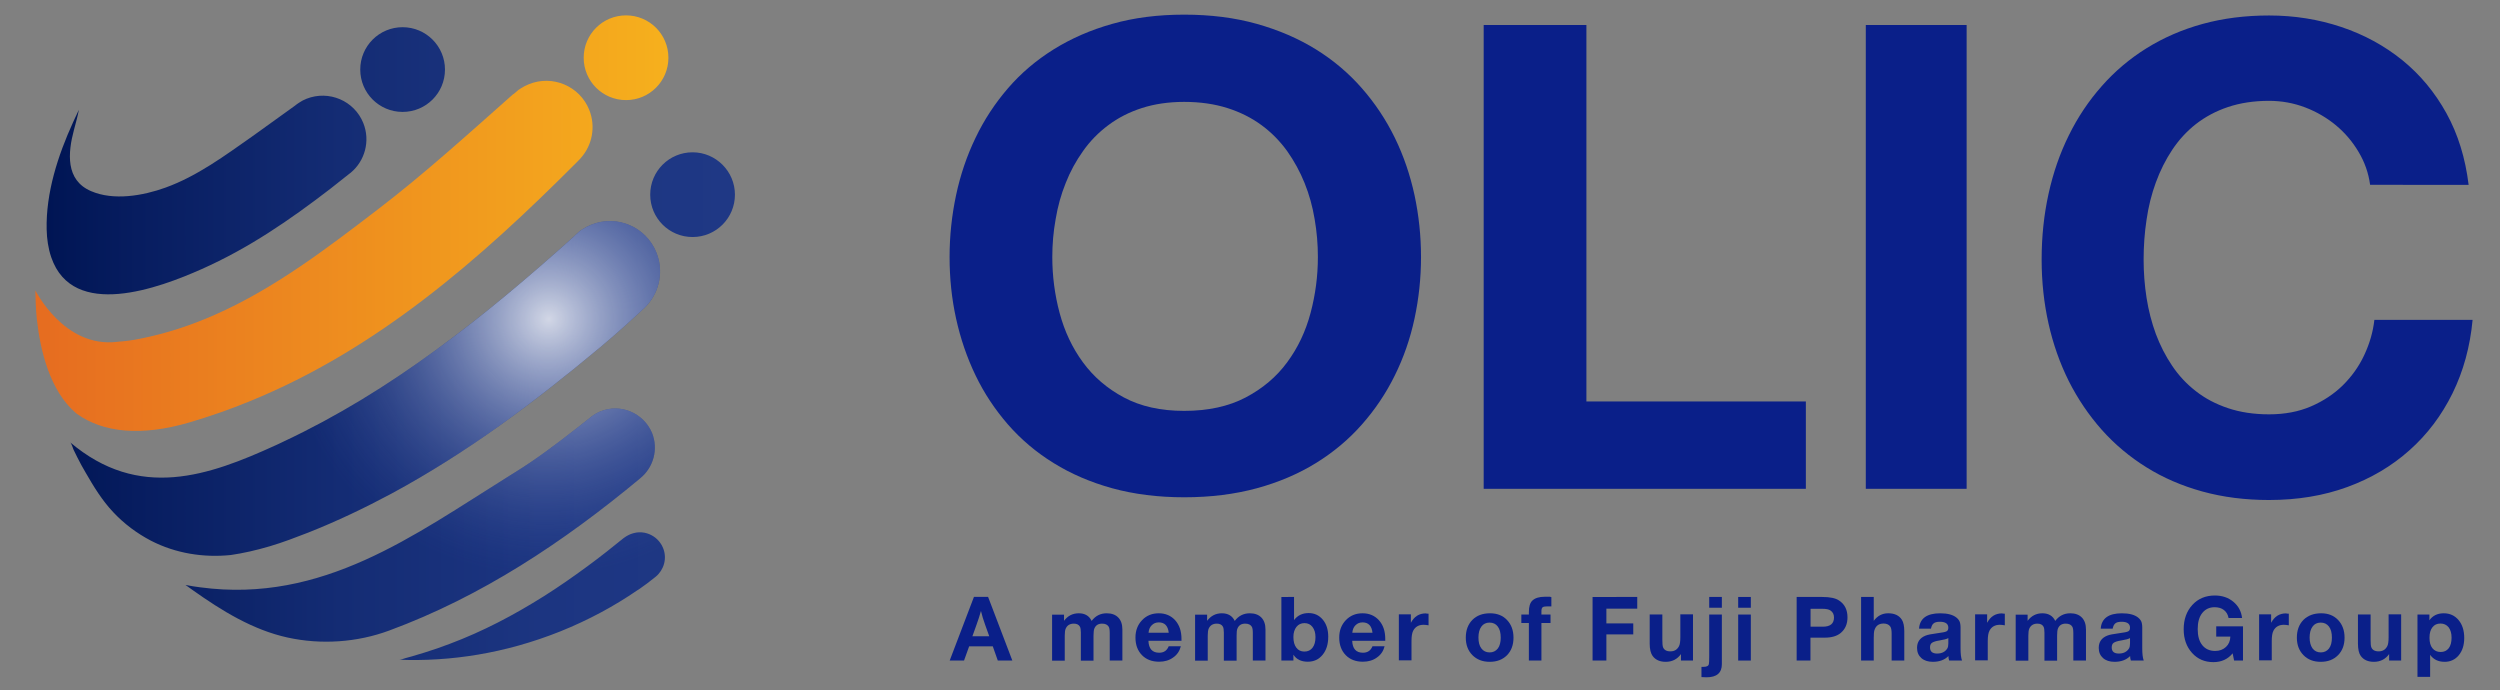 <?xml version="1.0" encoding="utf-8"?>
<!-- Generator: Adobe Illustrator 24.0.3, SVG Export Plug-In . SVG Version: 6.00 Build 0)  -->
<svg version="1.1" id="Layer_1" xmlns="http://www.w3.org/2000/svg" xmlns:xlink="http://www.w3.org/1999/xlink" x="0px" y="0px"
	 viewBox="0 0 239 66" style="enable-background:new 0 0 239 66;" xml:space="preserve">
<rect x="0" y="0" width="239" height="66" fill="#808080" stroke="none"/>
<style type="text/css">
	.st0{fill:#0A1F89;}
	.st1{fill:url(#SVGID_1_);}
	.st2{fill:url(#SVGID_2_);}
	.st3{clip-path:url(#SVGID_4_);fill:url(#SVGID_5_);}
</style>
<g>
	<g>
		<g>
			<g>
				<path class="st0" d="M90.78,24.57c0-2.01,0.21-3.98,0.62-5.91c0.41-1.93,1.03-3.76,1.86-5.48c0.82-1.72,1.86-3.3,3.1-4.74
					c1.24-1.44,2.7-2.68,4.37-3.72c1.67-1.04,3.54-1.86,5.61-2.44c2.07-0.59,4.36-0.88,6.87-0.88c2.52,0,4.83,0.29,6.93,0.88
					c2.1,0.59,3.98,1.4,5.66,2.44c1.68,1.04,3.14,2.28,4.4,3.72c1.26,1.44,2.31,3.02,3.15,4.74c0.84,1.72,1.46,3.55,1.88,5.48
					c0.41,1.93,0.62,3.9,0.62,5.91c0,2.01-0.21,3.97-0.62,5.88c-0.41,1.92-1.04,3.73-1.88,5.43c-0.84,1.71-1.89,3.27-3.15,4.7
					c-1.26,1.43-2.73,2.66-4.4,3.69c-1.67,1.03-3.56,1.84-5.66,2.41c-2.1,0.57-4.41,0.86-6.93,0.86c-2.5,0-4.79-0.29-6.87-0.86
					c-2.07-0.57-3.95-1.38-5.61-2.41c-1.67-1.03-3.12-2.26-4.37-3.69c-1.24-1.43-2.28-2.99-3.1-4.7c-0.82-1.7-1.44-3.52-1.86-5.43
					C90.98,28.54,90.78,26.58,90.78,24.57z M100.6,24.57c0,1.81,0.23,3.6,0.7,5.35c0.47,1.76,1.21,3.33,2.23,4.72
					c1.02,1.39,2.32,2.51,3.92,3.36c1.59,0.85,3.51,1.28,5.76,1.28c2.29,0,4.25-0.43,5.87-1.28c1.62-0.85,2.95-1.97,3.97-3.36
					c1.03-1.39,1.77-2.96,2.24-4.72c0.47-1.76,0.7-3.54,0.7-5.35c0-1.21-0.1-2.41-0.31-3.62c-0.2-1.21-0.52-2.36-0.96-3.45
					c-0.44-1.09-1-2.11-1.67-3.06c-0.68-0.94-1.49-1.77-2.44-2.47c-0.95-0.7-2.04-1.25-3.27-1.64c-1.23-0.39-2.61-0.59-4.13-0.59
					c-1.49,0-2.84,0.2-4.05,0.59c-1.21,0.39-2.28,0.94-3.21,1.64c-0.94,0.7-1.74,1.52-2.41,2.47c-0.67,0.94-1.23,1.96-1.66,3.06
					c-0.44,1.09-0.76,2.24-0.96,3.45C100.7,22.16,100.6,23.37,100.6,24.57z"/>
				<path class="st0" d="M151.66,2.39v35.99h20.98v8.35h-30.8V2.39H151.66z"/>
				<path class="st0" d="M188.01,2.39v44.34h-9.64V2.39H188.01z"/>
				<path class="st0" d="M226.58,17.65c-0.15-1.1-0.51-2.14-1.09-3.11c-0.57-0.97-1.29-1.82-2.16-2.55
					c-0.87-0.72-1.85-1.3-2.95-1.72c-1.1-0.42-2.26-0.63-3.46-0.63c-1.45,0-2.75,0.2-3.92,0.59c-1.16,0.39-2.18,0.94-3.07,1.63
					c-0.88,0.69-1.64,1.52-2.27,2.47c-0.63,0.95-1.15,1.99-1.56,3.11c-0.41,1.12-0.71,2.31-0.89,3.57c-0.19,1.25-0.28,2.52-0.28,3.8
					c0,1.22,0.09,2.44,0.28,3.66c0.19,1.21,0.49,2.37,0.89,3.46c0.41,1.09,0.93,2.11,1.56,3.04c0.63,0.94,1.39,1.75,2.27,2.43
					c0.88,0.69,1.9,1.23,3.07,1.62c1.16,0.39,2.47,0.59,3.92,0.59c1.49,0,2.83-0.25,4.01-0.76c1.18-0.51,2.19-1.18,3.04-2.01
					c0.85-0.84,1.54-1.8,2.05-2.89c0.51-1.09,0.84-2.21,0.97-3.37h9.39c-0.24,2.57-0.88,4.9-1.92,7.02
					c-1.04,2.11-2.41,3.93-4.11,5.44c-1.7,1.52-3.68,2.69-5.95,3.52c-2.27,0.83-4.76,1.24-7.48,1.24c-2.28,0-4.4-0.27-6.36-0.81
					c-1.96-0.54-3.75-1.31-5.35-2.31c-1.61-1-3.03-2.19-4.28-3.59c-1.24-1.4-2.29-2.95-3.15-4.65c-0.85-1.7-1.5-3.54-1.94-5.5
					c-0.44-1.96-0.66-4.01-0.66-6.13c0-2.19,0.22-4.28,0.66-6.28c0.44-2,1.08-3.86,1.94-5.59c0.85-1.73,1.9-3.3,3.15-4.71
					c1.24-1.41,2.67-2.62,4.28-3.62c1.61-1,3.39-1.78,5.35-2.32c1.96-0.54,4.08-0.81,6.36-0.81c2.43,0,4.73,0.37,6.91,1.1
					c2.18,0.73,4.12,1.79,5.83,3.17c1.7,1.38,3.11,3.07,4.22,5.08c1.11,2.01,1.81,4.29,2.12,6.84H226.58z"/>
			</g>
		</g>
		<g>
			<g>
				<path class="st0" d="M94.46,57.06l2.32,6.09h-1.39l-0.48-1.36h-2.26l-0.49,1.36h-1.37l2.32-6.09H94.46z M94.57,60.82l-0.39-1.09
					c-0.17-0.46-0.3-0.9-0.4-1.32c-0.04,0.15-0.1,0.36-0.2,0.66c-0.07,0.22-0.15,0.44-0.23,0.67l-0.39,1.09H94.57z"/>
				<path class="st0" d="M101.72,58.75v0.6c0.36-0.48,0.83-0.72,1.41-0.72c0.58,0,1,0.24,1.23,0.73c0.37-0.49,0.85-0.73,1.44-0.73
					c0.48,0,0.85,0.14,1.11,0.41c0.26,0.27,0.39,0.65,0.39,1.15v2.96h-1.21v-2.62c0-0.3-0.03-0.51-0.1-0.62
					c-0.12-0.19-0.32-0.29-0.63-0.29c-0.36,0-0.61,0.15-0.74,0.47c-0.05,0.12-0.08,0.35-0.08,0.68v2.39h-1.21v-2.68
					c0-0.27-0.03-0.46-0.09-0.57c-0.1-0.19-0.3-0.29-0.58-0.29c-0.38,0-0.64,0.16-0.78,0.48c-0.06,0.13-0.09,0.36-0.09,0.67v2.39
					h-1.21v-4.4H101.72z"/>
				<path class="st0" d="M111.73,61.78h1.16c-0.12,0.46-0.36,0.82-0.74,1.08c-0.37,0.27-0.82,0.4-1.34,0.4
					c-0.68,0-1.23-0.21-1.64-0.63c-0.41-0.42-0.62-0.98-0.62-1.68c0-0.67,0.21-1.22,0.63-1.66c0.42-0.44,0.95-0.66,1.6-0.66
					c0.65,0,1.17,0.23,1.57,0.67c0.4,0.45,0.6,1.04,0.6,1.78v0.18h-3.16c0.03,0.76,0.37,1.14,1.03,1.14
					C111.26,62.4,111.56,62.2,111.73,61.78z M109.8,60.49h1.93c-0.07-0.66-0.39-0.99-0.95-0.99c-0.27,0-0.49,0.09-0.67,0.27
					C109.93,59.94,109.83,60.18,109.8,60.49z"/>
				<path class="st0" d="M115.4,58.75v0.6c0.36-0.48,0.83-0.72,1.41-0.72c0.58,0,1,0.24,1.23,0.73c0.37-0.49,0.85-0.73,1.44-0.73
					c0.48,0,0.85,0.14,1.11,0.41c0.26,0.27,0.39,0.65,0.39,1.15v2.96h-1.21v-2.62c0-0.3-0.03-0.51-0.1-0.62
					c-0.12-0.19-0.32-0.29-0.63-0.29c-0.36,0-0.61,0.15-0.74,0.47c-0.06,0.12-0.08,0.35-0.08,0.68v2.39H117v-2.68
					c0-0.27-0.03-0.46-0.09-0.57c-0.1-0.19-0.3-0.29-0.58-0.29c-0.38,0-0.64,0.16-0.78,0.48c-0.06,0.13-0.09,0.36-0.09,0.67v2.39
					h-1.21v-4.4H115.4z"/>
				<path class="st0" d="M123.71,57.07v2.21c0.33-0.44,0.79-0.67,1.39-0.67c0.56,0,1.01,0.21,1.36,0.63
					c0.35,0.42,0.52,0.96,0.52,1.63c0,0.72-0.18,1.29-0.54,1.73c-0.36,0.44-0.83,0.66-1.42,0.66c-0.62,0-1.08-0.22-1.37-0.67v0.56
					h-1.15v-6.08H123.71z M124.71,59.57c-0.32,0-0.58,0.12-0.77,0.36c-0.19,0.24-0.29,0.56-0.29,0.97c0,0.43,0.09,0.77,0.28,1.02
					c0.19,0.25,0.44,0.37,0.77,0.37c0.33,0,0.59-0.12,0.78-0.37c0.19-0.25,0.28-0.58,0.28-1.02c0-0.4-0.1-0.72-0.29-0.97
					C125.28,59.69,125.03,59.57,124.71,59.57z"/>
				<path class="st0" d="M131.21,61.78h1.16c-0.12,0.46-0.36,0.82-0.74,1.08c-0.37,0.27-0.82,0.4-1.34,0.4
					c-0.68,0-1.23-0.21-1.64-0.63c-0.41-0.42-0.62-0.98-0.62-1.68c0-0.67,0.21-1.22,0.63-1.66c0.42-0.44,0.95-0.66,1.6-0.66
					c0.65,0,1.17,0.23,1.57,0.67c0.4,0.45,0.6,1.04,0.6,1.78v0.18h-3.16c0.03,0.76,0.37,1.14,1.03,1.14
					C130.74,62.4,131.04,62.2,131.21,61.78z M129.28,60.49h1.93c-0.07-0.66-0.39-0.99-0.95-0.99c-0.27,0-0.49,0.09-0.67,0.27
					C129.41,59.94,129.31,60.18,129.28,60.49z"/>
				<path class="st0" d="M136.57,58.67v1.11c-0.18-0.03-0.34-0.05-0.47-0.05c-0.47,0-0.8,0.19-1,0.57
					c-0.11,0.21-0.16,0.54-0.16,0.99v1.84h-1.21v-4.4h1.15v0.81c0.32-0.6,0.79-0.9,1.42-0.9C136.32,58.66,136.41,58.66,136.57,58.67
					z"/>
				<path class="st0" d="M142.45,58.63c0.67,0,1.21,0.21,1.62,0.64c0.41,0.43,0.62,0.99,0.62,1.69c0,0.7-0.21,1.26-0.62,1.68
					c-0.42,0.42-0.97,0.63-1.65,0.63c-0.68,0-1.23-0.21-1.66-0.64c-0.42-0.43-0.63-0.98-0.63-1.67c0-0.71,0.21-1.27,0.63-1.7
					C141.18,58.84,141.74,58.63,142.45,58.63z M142.4,59.52c-0.33,0-0.6,0.13-0.78,0.38c-0.19,0.26-0.28,0.61-0.28,1.05
					c0,0.44,0.09,0.79,0.28,1.04c0.19,0.25,0.45,0.38,0.79,0.38c0.33,0,0.59-0.13,0.78-0.37c0.19-0.25,0.28-0.6,0.28-1.04
					c0-0.46-0.09-0.81-0.28-1.06C143.01,59.65,142.74,59.52,142.4,59.52z"/>
				<path class="st0" d="M147.36,58.75h0.87v0.81h-0.87v3.59h-1.2v-3.59h-0.72v-0.81h0.72v-0.23c0-0.52,0.11-0.89,0.33-1.1
					c0.26-0.25,0.65-0.37,1.19-0.37c0.02,0,0.09,0,0.2,0s0.2,0,0.27,0h0.05l0.05,0.03h0.06v0.89c-0.22,0-0.35,0-0.4,0
					c-0.22,0-0.37,0.03-0.44,0.09c-0.07,0.06-0.11,0.18-0.11,0.35V58.75z"/>
				<path class="st0" d="M156.52,57.07v1.12h-2.95v1.41h2.57v1.05h-2.57v2.5h-1.32v-6.08H156.52z"/>
				<path class="st0" d="M161.85,58.75v4.4h-1.15v-0.62c-0.35,0.49-0.84,0.74-1.46,0.74c-0.56,0-0.98-0.19-1.25-0.56
					c-0.18-0.25-0.28-0.64-0.28-1.18v-2.79h1.21v2.43c0,0.34,0.02,0.57,0.06,0.69c0.1,0.27,0.33,0.41,0.71,0.41
					c0.39,0,0.66-0.17,0.83-0.51c0.08-0.16,0.12-0.44,0.12-0.84v-2.19H161.85z"/>
				<path class="st0" d="M164.61,58.75v4.74c0,0.84-0.49,1.26-1.47,1.26c-0.04,0-0.2-0.01-0.48-0.02v-0.98c0.06,0,0.13,0,0.22,0
					c0.29,0,0.46-0.09,0.49-0.28c0.02-0.1,0.03-0.33,0.03-0.7v-4.02H164.61z M164.61,57.07v1.03h-1.21v-1.03H164.61z"/>
				<path class="st0" d="M167.38,57.07v1.03h-1.21v-1.03H167.38z M167.38,58.75v4.4h-1.21v-4.4H167.38z"/>
				<path class="st0" d="M171.77,57.07h2.44c0.74,0,1.28,0.11,1.62,0.35c0.53,0.35,0.79,0.89,0.79,1.6c0,0.64-0.22,1.14-0.66,1.5
					c-0.35,0.29-0.86,0.44-1.51,0.44h-1.37v2.19h-1.32V57.07z M173.09,58.19v1.72h1.19c0.7,0,1.05-0.3,1.05-0.88
					c0-0.29-0.11-0.52-0.34-0.67c-0.16-0.11-0.42-0.16-0.78-0.16H173.09z"/>
				<path class="st0" d="M179.13,57.07v2.28c0.36-0.48,0.82-0.72,1.38-0.72c0.61,0,1.05,0.21,1.31,0.62
					c0.15,0.24,0.23,0.61,0.23,1.1v2.8h-1.21v-2.59c0-0.34-0.05-0.57-0.15-0.69c-0.13-0.17-0.34-0.26-0.62-0.26
					c-0.46,0-0.75,0.22-0.88,0.65c-0.04,0.13-0.06,0.38-0.06,0.74v2.15h-1.21v-6.08H179.13z"/>
				<path class="st0" d="M187.57,63.15h-1.23c-0.05-0.15-0.07-0.29-0.07-0.43c-0.37,0.37-0.87,0.55-1.49,0.55
					c-0.46,0-0.83-0.12-1.1-0.36c-0.27-0.24-0.41-0.56-0.41-0.97c0-0.57,0.27-0.95,0.8-1.17c0.21-0.09,0.59-0.16,1.12-0.23
					c0.48-0.06,0.77-0.12,0.89-0.18c0.12-0.06,0.18-0.17,0.18-0.35c0-0.38-0.27-0.57-0.81-0.57c-0.27,0-0.47,0.05-0.59,0.15
					c-0.13,0.1-0.21,0.27-0.26,0.51h-1.14c0.07-0.98,0.75-1.47,2.02-1.47c0.71,0,1.23,0.14,1.57,0.42c0.15,0.13,0.26,0.27,0.31,0.42
					c0.05,0.15,0.08,0.38,0.07,0.7v1.81C187.43,62.49,187.47,62.88,187.57,63.15z M186.26,61.5V61c-0.14,0.09-0.43,0.16-0.85,0.23
					c-0.34,0.05-0.58,0.13-0.71,0.22c-0.13,0.09-0.19,0.24-0.19,0.44c0,0.4,0.23,0.59,0.68,0.59c0.45,0,0.78-0.17,0.98-0.5
					C186.23,61.87,186.26,61.71,186.26,61.5z"/>
				<path class="st0" d="M191.66,58.67v1.11c-0.18-0.03-0.34-0.05-0.47-0.05c-0.47,0-0.8,0.19-1,0.57
					c-0.11,0.21-0.16,0.54-0.16,0.99v1.84h-1.21v-4.4h1.15v0.81c0.32-0.6,0.79-0.9,1.42-0.9C191.41,58.66,191.5,58.66,191.66,58.67z
					"/>
				<path class="st0" d="M193.84,58.75v0.6c0.36-0.48,0.83-0.72,1.41-0.72c0.58,0,1,0.24,1.23,0.73c0.37-0.49,0.85-0.73,1.44-0.73
					c0.48,0,0.85,0.14,1.11,0.41c0.26,0.27,0.39,0.65,0.39,1.15v2.96h-1.21v-2.62c0-0.3-0.03-0.51-0.1-0.62
					c-0.11-0.19-0.32-0.29-0.63-0.29c-0.36,0-0.61,0.15-0.74,0.47c-0.05,0.12-0.08,0.35-0.08,0.68v2.39h-1.21v-2.68
					c0-0.27-0.03-0.46-0.09-0.57c-0.1-0.19-0.3-0.29-0.58-0.29c-0.38,0-0.64,0.16-0.78,0.48c-0.06,0.13-0.09,0.36-0.09,0.67v2.39
					h-1.21v-4.4H193.84z"/>
				<path class="st0" d="M204.94,63.15h-1.23c-0.05-0.15-0.07-0.29-0.07-0.43c-0.37,0.37-0.87,0.55-1.49,0.55
					c-0.46,0-0.83-0.12-1.1-0.36c-0.27-0.24-0.41-0.56-0.41-0.97c0-0.57,0.27-0.95,0.8-1.17c0.21-0.09,0.59-0.16,1.12-0.23
					c0.48-0.06,0.77-0.12,0.89-0.18c0.12-0.06,0.18-0.17,0.18-0.35c0-0.38-0.27-0.57-0.81-0.57c-0.27,0-0.47,0.05-0.59,0.15
					c-0.13,0.1-0.21,0.27-0.26,0.51h-1.14c0.07-0.98,0.75-1.47,2.02-1.47c0.71,0,1.23,0.14,1.57,0.42c0.15,0.13,0.26,0.27,0.31,0.42
					c0.05,0.15,0.08,0.38,0.07,0.7v1.81C204.8,62.49,204.84,62.88,204.94,63.15z M203.63,61.5V61c-0.14,0.09-0.43,0.16-0.85,0.23
					c-0.34,0.05-0.58,0.13-0.71,0.22c-0.13,0.09-0.19,0.24-0.19,0.44c0,0.4,0.23,0.59,0.68,0.59c0.45,0,0.78-0.17,0.98-0.5
					C203.6,61.87,203.63,61.71,203.63,61.5z"/>
				<path class="st0" d="M214.43,59.88v3.27h-0.85l-0.14-0.69c-0.46,0.56-1.07,0.84-1.84,0.84c-0.83,0-1.51-0.29-2.04-0.88
					c-0.53-0.59-0.8-1.34-0.8-2.26c0-0.95,0.28-1.73,0.83-2.33c0.55-0.6,1.27-0.9,2.15-0.9c0.7,0,1.29,0.2,1.77,0.6
					c0.48,0.4,0.76,0.92,0.83,1.55h-1.29c-0.06-0.33-0.21-0.58-0.44-0.76c-0.23-0.18-0.53-0.27-0.89-0.27c-0.5,0-0.9,0.19-1.19,0.56
					c-0.29,0.37-0.43,0.88-0.43,1.53c0,0.66,0.14,1.17,0.44,1.54c0.29,0.36,0.7,0.55,1.23,0.55c0.42,0,0.76-0.13,1.03-0.38
					c0.27-0.25,0.41-0.58,0.42-0.99h-1.35v-0.98H214.43z"/>
				<path class="st0" d="M218.81,58.67v1.11c-0.18-0.03-0.34-0.05-0.47-0.05c-0.47,0-0.8,0.19-1,0.57
					c-0.11,0.21-0.16,0.54-0.16,0.99v1.84h-1.21v-4.4h1.15v0.81c0.32-0.6,0.79-0.9,1.42-0.9C218.56,58.66,218.65,58.66,218.81,58.67
					z"/>
				<path class="st0" d="M221.9,58.63c0.67,0,1.21,0.21,1.62,0.64c0.41,0.43,0.62,0.99,0.62,1.69c0,0.7-0.21,1.26-0.63,1.68
					c-0.42,0.42-0.96,0.63-1.65,0.63c-0.68,0-1.23-0.21-1.65-0.64c-0.42-0.43-0.63-0.98-0.63-1.67c0-0.71,0.21-1.27,0.63-1.7
					C220.64,58.84,221.2,58.63,221.9,58.63z M221.86,59.52c-0.34,0-0.6,0.13-0.78,0.38c-0.19,0.26-0.28,0.61-0.28,1.05
					c0,0.44,0.1,0.79,0.28,1.04c0.19,0.25,0.45,0.38,0.79,0.38c0.33,0,0.59-0.13,0.78-0.37c0.19-0.25,0.28-0.6,0.28-1.04
					c0-0.46-0.09-0.81-0.28-1.06C222.46,59.65,222.2,59.52,221.86,59.52z"/>
				<path class="st0" d="M229.55,58.75v4.4h-1.15v-0.62c-0.35,0.49-0.84,0.74-1.46,0.74c-0.56,0-0.98-0.19-1.25-0.56
					c-0.18-0.25-0.27-0.64-0.27-1.18v-2.79h1.21v2.43c0,0.34,0.02,0.57,0.06,0.69c0.1,0.27,0.33,0.41,0.71,0.41
					c0.39,0,0.66-0.17,0.83-0.51c0.08-0.16,0.12-0.44,0.12-0.84v-2.19H229.55z"/>
				<path class="st0" d="M232.25,58.75v0.55c0.31-0.44,0.77-0.67,1.37-0.67c0.59,0,1.06,0.22,1.42,0.65c0.36,0.43,0.54,1,0.54,1.71
					c0,0.68-0.17,1.22-0.52,1.65c-0.35,0.42-0.8,0.63-1.35,0.63c-0.61,0-1.07-0.22-1.39-0.67v2.11h-1.21v-5.96H232.25z
					 M233.31,59.61c-0.33,0-0.59,0.12-0.77,0.36c-0.19,0.24-0.28,0.57-0.28,1c0,0.43,0.09,0.77,0.28,1
					c0.19,0.24,0.45,0.36,0.79,0.36c0.33,0,0.58-0.12,0.77-0.36c0.18-0.24,0.27-0.58,0.27-1.01c0-0.42-0.1-0.75-0.28-0.99
					C233.89,59.73,233.64,59.61,233.31,59.61z"/>
			</g>
		</g>
	</g>
	<g>
		<linearGradient id="SVGID_1_" gradientUnits="userSpaceOnUse" x1="4.452" y1="32.854" x2="70.257" y2="32.854">
			<stop  offset="9.914300e-04" style="stop-color:#001554"/>
			<stop  offset="0.133" style="stop-color:#071D60"/>
			<stop  offset="0.428" style="stop-color:#142C74"/>
			<stop  offset="0.719" style="stop-color:#1C3581"/>
			<stop  offset="1" style="stop-color:#1F3885"/>
		</linearGradient>
		<path class="st1" d="M34.73,11.76c0.69,1.72,0.15,3.63-1.2,4.75c-0.04,0.03-0.08,0.06-0.12,0.09c-0.93,0.74-1.67,1.33-1.82,1.44
			c-3.9,3-7.81,5.69-12.34,7.7c-4.01,1.78-12.28,4.88-14.35-1.14c-0.29-0.85-0.42-1.76-0.44-2.66c-0.08-3.5,1.07-7.06,2.52-10.24
			c0.08-0.17,0.15-0.33,0.23-0.5c0.07-0.16,0.16-0.31,0.22-0.47c0.07-0.15,0.11-0.23,0.11-0.23c-0.12,0.64-0.3,1.27-0.47,1.92
			c-0.58,2.17-0.83,4.8,1.63,5.85c2.16,0.94,4.98,0.44,7.11-0.33c3.03-1.09,5.7-3.07,8.32-4.91c1.36-0.97,2.71-1.94,4.06-2.92
			c0.12-0.1,0.26-0.2,0.4-0.29c0.22-0.15,0.46-0.28,0.72-0.38C31.45,8.6,33.87,9.63,34.73,11.76z M56.52,21.48
			c-0.3,0.12-0.58,0.27-0.84,0.44c-0.09,0.05-0.16,0.1-0.24,0.16c-0.03,0.02-0.05,0.03-0.06,0.05c-0.01,0-0.01,0-0.01,0.01
			c-0.03,0.02-0.04,0.03-0.06,0.05c-0.11,0.11-0.23,0.21-0.35,0.32c-0.01,0.01-0.02,0.03-0.03,0.04
			c-8.68,7.8-17.51,14.83-27.86,19.68c-0.23,0.12-0.47,0.22-0.7,0.33c-6.41,2.93-13.08,5.31-19.67-0.28
			c0.15,0.12,0.25,0.53,0.33,0.71c0.12,0.25,0.24,0.49,0.37,0.75c0.24,0.48,0.5,0.96,0.78,1.43c0.77,1.34,1.58,2.67,2.65,3.8
			c1.03,1.1,2.26,2.02,3.6,2.72c2.35,1.21,5.01,1.64,7.63,1.37c1.18-0.17,2.42-0.45,3.74-0.84c1.25-0.37,2.47-0.84,3.68-1.31
			c2.75-1.09,5.39-2.35,7.96-3.73c7.16-3.87,13.67-8.74,19.94-13.98c0.86-0.71,1.7-1.46,2.54-2.21c0.49-0.44,0.98-0.89,1.47-1.35
			c0.04-0.03,0.09-0.07,0.12-0.11c0.01-0.01,0.02-0.01,0.03-0.02c0.01-0.01,0.02-0.02,0.03-0.03c0.1-0.1,0.2-0.2,0.29-0.3
			c0.02-0.02,0.03-0.04,0.05-0.06c1.16-1.33,1.54-3.23,0.85-4.96C61.78,21.68,58.98,20.49,56.52,21.48z M57.42,39.32
			c-0.32,0.13-0.61,0.3-0.87,0.5c-0.06,0.03-0.11,0.08-0.15,0.12c-0.41,0.32-0.82,0.64-1.23,0.97c-1.97,1.54-3.9,2.99-5.94,4.25
			c-0.22,0.14-0.44,0.27-0.66,0.41c-8.98,5.59-17.73,12.14-29.41,10.58c-0.47-0.06-0.95-0.13-1.43-0.23c0.23,0.17,0.46,0.34,0.7,0.5
			c2.75,1.95,5.73,3.8,9.07,4.53c3.2,0.7,6.63,0.47,9.71-0.67c8.82-3.26,16.59-8.4,24-14.56c0.01,0,0.01-0.01,0.02-0.02
			c1.23-1.01,1.73-2.74,1.11-4.3C61.54,39.48,59.34,38.55,57.42,39.32z M63.12,51.9c-0.35-0.5-0.9-0.85-1.5-0.97
			c-0.73-0.14-1.43,0.08-2.01,0.52c-0.57,0.44-1.12,0.91-1.69,1.35c-0.59,0.46-1.18,0.91-1.78,1.35c-1.36,1-2.75,1.97-4.18,2.87
			c-1.42,0.89-2.87,1.73-4.36,2.49c-1.49,0.76-3.03,1.45-4.6,2.04c-0.79,0.3-1.59,0.58-2.4,0.83c-0.41,0.13-0.82,0.25-1.23,0.37
			c-0.21,0.06-0.42,0.11-0.62,0.17c-0.18,0.05-0.42,0.16-0.6,0.15c4.89,0.19,10.12-0.59,15.42-2.71c2.71-1.09,5.16-2.42,7.36-3.93
			c0.06-0.03,0.1-0.06,0.15-0.09c0.01,0,0.02-0.02,0.03-0.02c0.48-0.33,1.04-0.75,1.57-1.18c0.79-0.65,1.12-1.75,0.71-2.75
			C63.32,52.21,63.23,52.05,63.12,51.9z M38.49,2.6c-2.24,0-4.05,1.81-4.05,4.05c0,2.24,1.81,4.05,4.05,4.05
			c2.24,0,4.05-1.81,4.05-4.05C42.54,4.42,40.73,2.6,38.49,2.6z M66.21,14.56c-2.24,0-4.05,1.81-4.05,4.05
			c0,2.24,1.81,4.05,4.05,4.05c2.24,0,4.05-1.81,4.05-4.05C70.26,16.38,68.44,14.56,66.21,14.56z"/>
		<linearGradient id="SVGID_2_" gradientUnits="userSpaceOnUse" x1="3.399" y1="21.333" x2="63.898" y2="21.333">
			<stop  offset="0" style="stop-color:#E66C20"/>
			<stop  offset="1" style="stop-color:#F6B01D"/>
		</linearGradient>
		<path class="st2" d="M56.33,10.5c0.64,1.6,0.29,3.37-0.79,4.59c-0.02,0.02-0.03,0.04-0.05,0.06c-0.1,0.1-0.2,0.2-0.3,0.31
			c-9.4,9.44-19.19,17.96-31.34,22.91c-1.85,0.76-3.76,1.43-5.73,2.01c-4.59,1.35-8.25,1-10.79-0.83c-0.02-0.02-0.03-0.04-0.06-0.05
			c-2.51-2.13-3.42-6.02-3.74-8.92c0-0.02,0-0.05-0.01-0.07c-0.09-0.93-0.13-1.84-0.14-2.75c0,0,2.74,5.53,7.82,4.92
			c0.02,0,0.03,0,0.06-0.01c0.64-0.04,1.34-0.13,2.09-0.28c2.54-0.5,4.92-1.29,7.2-2.3c5.65-2.49,10.62-6.28,15.53-10.04
			c4.44-3.39,8.59-7.16,12.96-11.03C49.07,9.01,49.08,9,49.1,8.99c0.08-0.07,0.16-0.13,0.24-0.2c0.06-0.05,0.11-0.09,0.16-0.14
			c0.02-0.02,0.04-0.03,0.06-0.05c0.07-0.05,0.15-0.1,0.23-0.15c0.23-0.15,0.5-0.29,0.77-0.4C52.83,7.13,55.42,8.23,56.33,10.5z
			 M59.85,1.47c-2.24,0-4.05,1.81-4.05,4.05s1.81,4.05,4.05,4.05c2.24,0,4.05-1.81,4.05-4.05S62.09,1.47,59.85,1.47z"/>
	</g>
	<g>
		<defs>
			<path id="SVGID_3_" d="M56.52,21.48c-0.3,0.12-0.58,0.27-0.84,0.44c-0.09,0.05-0.16,0.1-0.24,0.16
				c-0.03,0.02-0.05,0.03-0.06,0.05c-0.01,0-0.01,0-0.01,0.01c-0.03,0.02-0.04,0.03-0.06,0.05c-0.11,0.11-0.23,0.21-0.35,0.32
				c-0.01,0.01-0.02,0.03-0.03,0.04c-8.68,7.8-17.51,14.83-27.86,19.68c-0.23,0.12-0.47,0.22-0.7,0.33
				c-6.41,2.93-13.08,5.31-19.67-0.28c0.15,0.12,0.25,0.53,0.33,0.71c0.12,0.25,0.24,0.49,0.37,0.75c0.24,0.48,0.5,0.96,0.78,1.43
				c0.77,1.34,1.58,2.67,2.65,3.8c1.03,1.1,2.26,2.02,3.6,2.72c2.35,1.21,5.01,1.64,7.63,1.37c1.18-0.17,2.42-0.45,3.74-0.84
				c1.25-0.37,2.47-0.84,3.68-1.31c2.75-1.09,5.39-2.35,7.96-3.73c7.16-3.87,13.67-8.74,19.94-13.98c0.86-0.71,1.7-1.46,2.54-2.21
				c0.49-0.44,0.98-0.89,1.47-1.35c0.04-0.03,0.09-0.07,0.12-0.11c0.01-0.01,0.02-0.01,0.03-0.02c0.01-0.01,0.02-0.02,0.03-0.03
				c0.1-0.1,0.2-0.2,0.29-0.3c0.02-0.02,0.03-0.04,0.05-0.06c1.16-1.33,1.54-3.23,0.85-4.96C61.78,21.68,58.98,20.49,56.52,21.48z
				 M57.42,39.32c-0.32,0.13-0.61,0.3-0.87,0.5c-0.06,0.03-0.11,0.08-0.15,0.12c-0.41,0.32-0.82,0.64-1.23,0.97
				c-1.97,1.54-3.9,2.99-5.94,4.25c-0.22,0.14-0.44,0.27-0.66,0.41c-8.98,5.59-17.73,12.14-29.41,10.58
				c-0.47-0.06-0.95-0.13-1.43-0.23c0.23,0.17,0.46,0.34,0.7,0.5c2.75,1.95,5.73,3.8,9.07,4.53c3.2,0.7,6.63,0.47,9.71-0.67
				c8.82-3.26,16.59-8.4,24-14.56c0.01,0,0.01-0.01,0.02-0.02c1.23-1.01,1.73-2.74,1.11-4.3C61.54,39.48,59.34,38.55,57.42,39.32z
				 M63.12,51.9c-0.35-0.5-0.9-0.85-1.5-0.97c-0.73-0.14-1.43,0.08-2.01,0.52c-0.57,0.44-1.12,0.91-1.69,1.35
				c-0.59,0.46-1.18,0.91-1.78,1.35c-1.36,1-2.75,1.97-4.18,2.87c-1.42,0.89-2.87,1.73-4.36,2.49c-1.49,0.76-3.03,1.45-4.6,2.04
				c-0.79,0.3-1.59,0.58-2.4,0.83c-0.41,0.13-0.82,0.25-1.23,0.37c-0.21,0.06-0.42,0.11-0.62,0.17c-0.18,0.05-0.42,0.16-0.6,0.15
				c4.89,0.19,10.12-0.59,15.42-2.71c2.71-1.09,5.16-2.42,7.36-3.93c0.06-0.03,0.1-0.06,0.15-0.09c0.01,0,0.02-0.02,0.03-0.02
				c0.48-0.33,1.04-0.75,1.57-1.18c0.79-0.65,1.12-1.75,0.71-2.75C63.32,52.21,63.23,52.05,63.12,51.9z"/>
		</defs>
		<clipPath id="SVGID_4_">
			<use xlink:href="#SVGID_3_"  style="overflow:visible;"/>
		</clipPath>
		
			<radialGradient id="SVGID_5_" cx="52.478" cy="30.526" r="35.632" gradientTransform="matrix(0.292 0.956 -0.985 0.301 67.203 -28.851)" gradientUnits="userSpaceOnUse">
			<stop  offset="0" style="stop-color:#FFFFFF;stop-opacity:0.8"/>
			<stop  offset="0.403" style="stop-color:#8997C4;stop-opacity:0.33"/>
			<stop  offset="0.687" style="stop-color:#3B529D;stop-opacity:0"/>
		</radialGradient>
		<circle class="st3" cx="51.77" cy="31.23" r="30.05"/>
	</g>
</g>
</svg>
